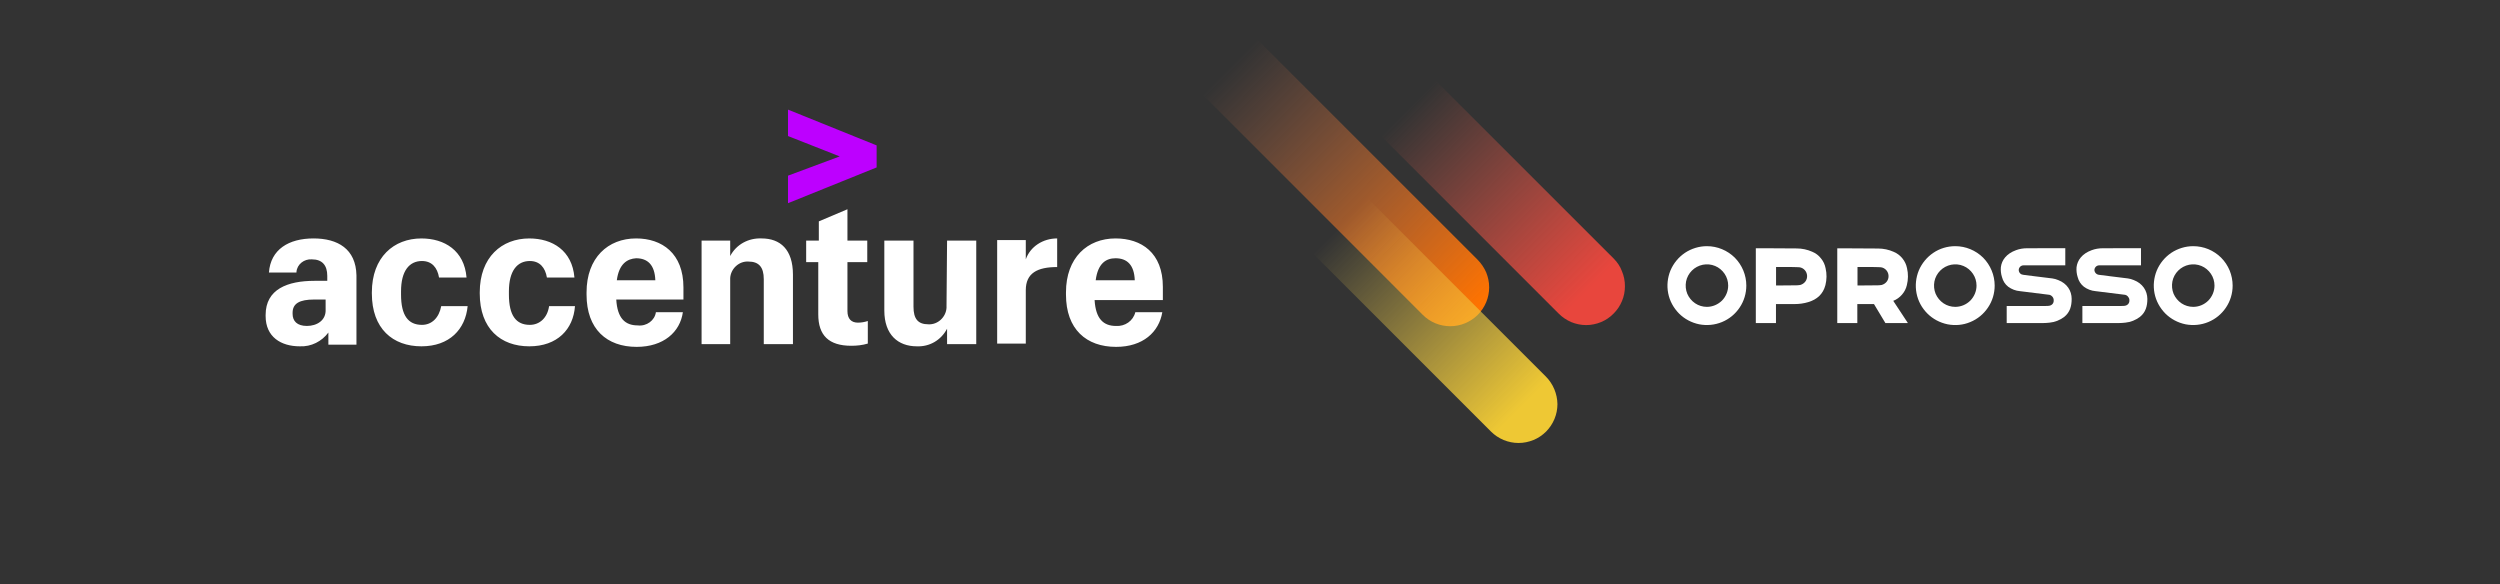 <svg width="1280" height="299" viewBox="0 0 1280 299" fill="none" xmlns="http://www.w3.org/2000/svg">
<rect x="0" y="0" width="1280" height="299" fill="#333333" stroke="none"/>
<path d="M403.457 69.655L429.949 80.085L403.457 89.945V104.035L448.831 85.718V74.444L403.457 56.125V69.655Z" fill="#BD00FF"/>
<path d="M349.628 159.843C348.219 169.989 339.768 177.598 325.955 177.598C310.735 177.598 300.317 168.579 300.317 150.824V149.696C300.317 131.941 311.308 122.077 325.681 122.077C338.927 122.077 349.92 129.686 349.92 147.161V153.361H315.527C316.085 162.942 320.037 166.607 326.518 166.607C331.028 167.165 335.262 164.069 335.82 159.843H349.628ZM595.103 159.843C593.412 169.989 585.243 177.598 571.428 177.598C556.21 177.598 545.781 168.579 545.781 150.824V149.696C545.781 131.941 556.774 122.077 571.147 122.077C584.393 122.077 595.384 129.405 595.384 146.878V153.646H560.437C560.995 163.229 564.947 166.892 571.428 166.892C575.938 167.174 580.172 164.356 581.288 159.846L595.103 159.843ZM151.778 139.55H137.691C138.538 127.714 147.838 122.077 160.52 122.077C172.921 122.077 182.221 127.431 182.504 140.96V176.471H168.129V170.27C164.748 174.78 159.385 177.598 153.474 177.315C143.892 177.315 136 172.525 136 161.815V161.257C136 148.011 147.274 143.784 161.083 143.784H167.565V141.241C167.565 135.887 165.029 132.787 159.675 132.787C155.729 132.505 152.064 135.323 151.783 139.269L151.778 139.55ZM467.709 123.205V157.024C467.709 163.225 469.964 166.043 475.32 166.043C480.11 166.324 484.337 162.378 484.621 157.588V156.178L484.902 123.205H499.839V176.188H484.902V168.298C481.803 174.216 475.883 177.6 469.402 177.315C459.819 177.315 452.774 171.397 452.774 158.996V123.205H467.709ZM294.39 156.742C293.543 168.579 285.371 177.315 270.997 177.315C256.342 177.315 245.633 168.298 245.633 150.26V149.702C245.633 131.666 256.905 122.083 270.997 122.083C282.835 122.083 292.98 128.283 294.107 142.093H280.017C279.17 137.02 276.352 133.638 271.273 133.638C264.791 133.638 260.565 138.711 260.565 149.138V150.829C260.565 161.539 264.228 166.33 271.273 166.33C276.346 166.33 280.292 162.667 281.133 156.747L294.39 156.742ZM239.433 156.742C238.305 168.579 230.131 177.315 215.759 177.315C201.104 177.315 190.393 168.298 190.393 150.26V149.702C190.393 131.666 201.667 122.083 215.759 122.083C227.595 122.083 237.742 128.283 238.869 142.093H224.786C223.941 137.02 221.123 133.638 216.042 133.638C209.561 133.638 205.332 138.711 205.332 149.138V150.829C205.332 161.539 208.997 166.33 216.042 166.33C221.115 166.33 224.786 162.667 225.902 156.747L239.433 156.742ZM433.891 123.205H444.038V134.196H433.891V159.279C433.891 163.225 435.865 165.197 439.247 165.197C440.972 165.191 442.685 164.906 444.319 164.352V175.907C441.502 176.752 438.683 177.034 435.865 177.034C424.31 177.034 418.954 171.68 418.954 160.97V134.196H412.757V123.205H419.241V113.345L433.891 107.137V123.205ZM373.861 123.205V131.096C376.962 125.177 383.163 121.795 389.925 122.077C399.508 122.077 405.991 127.714 405.991 140.681V176.188H391.052V142.932C391.052 136.733 388.517 133.915 383.163 133.915C378.37 133.632 374.144 137.578 373.861 142.368V176.188H359.207V123.205H373.861ZM525.205 122.922V132.782C527.458 126.298 533.949 122.072 541.27 122.072V136.728C531.123 136.728 525.205 139.827 525.205 148.563V175.907H510.549V122.922H525.205ZM166.713 153.361H160.802C153.474 153.361 149.809 155.333 149.809 160.124V160.682C149.809 164.347 152.064 166.882 157.137 166.882C162.211 166.882 166.997 164.064 166.72 158.427L166.713 153.361ZM581.003 143.501C580.721 135.611 577.057 132.229 571.143 132.229C566.351 132.229 562.124 134.765 560.997 143.501H581.003ZM335.53 143.501C335.247 135.611 331.584 132.229 325.67 132.229C321.16 132.51 316.926 135.048 315.81 143.501H335.53Z" fill="white"/>
<path d="M826.296 132.467L733.074 39.289L704.901 67.417L798.079 160.594C799.91 162.425 802.097 163.898 804.508 164.925C806.919 165.907 809.509 166.443 812.098 166.443C814.733 166.443 817.277 165.907 819.688 164.925C822.099 163.943 824.287 162.47 826.117 160.594C827.993 158.764 829.421 156.576 830.448 154.165C831.475 151.754 831.966 149.165 831.966 146.531C831.966 143.897 831.475 141.307 830.448 138.896C829.6 136.53 828.127 134.342 826.296 132.467Z" fill="url(#paint0_linear_232_24540)"/>
<path d="M756.602 133.047L623.51 0L595.383 28.083L728.475 161.22C732.225 164.97 737.27 167.024 742.539 167.024C747.807 167.024 752.852 164.925 756.602 161.22C758.433 159.389 759.906 157.157 760.933 154.746C761.915 152.335 762.451 149.745 762.451 147.111C762.451 144.477 761.915 141.888 760.933 139.477C759.906 137.11 758.433 134.923 756.602 133.047Z" fill="url(#paint1_linear_232_24540)"/>
<path d="M791.516 192.83L698.338 99.652L670.211 127.78L763.389 220.958C765.219 222.788 767.407 224.262 769.863 225.288C772.274 226.271 774.863 226.806 777.497 226.806C780.131 226.806 782.676 226.271 785.132 225.288C787.543 224.306 789.73 222.833 791.606 220.958C795.311 217.207 797.41 212.162 797.41 206.894C797.32 201.626 795.222 196.581 791.516 192.83Z" fill="url(#paint2_linear_232_24540)"/>
<path d="M873.935 126.039C869.962 126.039 866.033 127.245 862.729 129.432C859.425 131.665 856.836 134.79 855.273 138.496C853.755 142.201 853.353 146.264 854.112 150.148C854.871 154.077 856.836 157.649 859.648 160.506C862.461 163.319 866.077 165.239 870.006 166.043C873.935 166.802 877.998 166.4 881.659 164.882C885.365 163.364 888.49 160.774 890.722 157.426C892.955 154.122 894.116 150.193 894.116 146.219C894.116 140.862 891.973 135.727 888.222 131.932C884.427 128.182 879.293 126.039 873.935 126.039ZM873.935 157.113C871.792 157.113 869.694 156.488 867.908 155.283C866.122 154.077 864.738 152.381 863.89 150.416C863.086 148.452 862.863 146.264 863.265 144.121C863.666 142.023 864.738 140.058 866.256 138.54C867.774 137.022 869.694 135.995 871.837 135.549C873.935 135.147 876.123 135.326 878.132 136.174C880.097 136.978 881.793 138.406 882.999 140.192C884.204 141.978 884.829 144.076 884.829 146.219C884.829 149.077 883.668 151.845 881.659 153.899C879.561 155.952 876.793 157.113 873.935 157.113Z" fill="white"/>
<path d="M1092.52 143.403C1091.54 143.001 1090.52 142.689 1089.49 142.555C1085.02 142.064 1074.98 140.724 1074.8 140.724C1074.18 140.68 1073.55 140.412 1073.1 139.965C1072.66 139.519 1072.39 138.939 1072.34 138.313C1072.34 138.001 1072.39 137.688 1072.52 137.376C1072.66 137.063 1072.84 136.795 1073.06 136.572C1073.28 136.349 1073.55 136.17 1073.86 136.037C1074.13 135.903 1074.49 135.858 1074.8 135.858C1075.07 135.858 1093.55 135.813 1096.19 135.858V127.062C1093.37 127.062 1079.35 127.063 1076.59 127.107C1074.67 127.107 1072.75 127.42 1070.96 128.089C1066.05 129.875 1063.64 133.179 1063.19 136.795C1063.06 138.492 1063.24 140.233 1063.77 141.885C1064.26 143.805 1065.34 145.546 1066.94 146.796C1068.68 148.091 1070.78 148.895 1072.97 149.073C1077.3 149.609 1087.88 150.904 1088.1 150.949C1088.64 151.082 1089.09 151.35 1089.44 151.752C1089.89 152.243 1090.2 152.824 1090.25 153.493C1090.25 153.583 1090.25 153.717 1090.25 153.806C1090.29 154.476 1090.07 155.145 1089.62 155.681C1089.31 155.994 1088.95 156.262 1088.55 156.395C1088.15 156.529 1087.75 156.619 1087.3 156.619C1087.17 156.619 1086.32 156.663 1086.01 156.663C1083.06 156.708 1069.17 156.708 1066.18 156.663V165.414C1068.95 165.459 1080.34 165.414 1084.62 165.414C1085.83 165.414 1086.99 165.325 1088.19 165.191C1090.92 164.923 1093.46 163.896 1095.65 162.244C1098.6 159.878 1099.45 156.708 1099.45 153.047C1099.4 148.85 1097.03 145.144 1092.52 143.403Z" fill="white"/>
<path d="M1122.93 126.039C1118.96 126.039 1115.03 127.245 1111.72 129.432C1108.42 131.665 1105.83 134.79 1104.27 138.496C1102.75 142.201 1102.35 146.264 1103.11 150.148C1103.87 154.077 1105.83 157.649 1108.64 160.506C1111.46 163.319 1115.07 165.239 1119 166.043C1122.93 166.802 1126.99 166.4 1130.65 164.882C1134.36 163.364 1137.48 160.774 1139.72 157.426C1141.95 154.122 1143.11 150.193 1143.11 146.219C1143.11 143.585 1142.57 140.951 1141.59 138.496C1140.56 136.04 1139.09 133.808 1137.22 131.932C1135.34 130.057 1133.11 128.584 1130.65 127.557C1128.24 126.575 1125.61 126.039 1122.93 126.039ZM1122.93 157.113C1120.79 157.113 1118.69 156.488 1116.9 155.283C1115.12 154.077 1113.73 152.381 1112.88 150.416C1112.08 148.452 1111.86 146.264 1112.26 144.121C1112.66 142.023 1113.73 140.058 1115.25 138.54C1116.77 137.022 1118.69 135.995 1120.83 135.549C1122.93 135.147 1125.12 135.326 1127.13 136.174C1129.09 136.978 1130.79 138.406 1131.99 140.192C1133.2 141.978 1133.82 144.076 1133.82 146.219C1133.82 149.077 1132.66 151.845 1130.65 153.899C1128.6 155.952 1125.83 157.113 1122.93 157.113Z" fill="white"/>
<path d="M927.868 128.895C925.368 127.779 922.644 127.199 919.876 127.199C911.393 127.109 898.981 127.109 898.981 127.109V165.416H909.295V155.683C909.295 155.683 914.206 155.683 918.76 155.683C921.171 155.683 923.582 155.371 925.903 154.656C930.324 153.317 933.404 150.594 934.61 145.995C935.324 143.138 935.369 140.191 934.699 137.333C934.342 135.458 933.538 133.717 932.333 132.288C931.172 130.77 929.609 129.61 927.868 128.895ZM921.707 145.906C921.082 145.995 920.412 146.084 919.742 146.084C914.652 146.174 909.34 146.174 909.34 146.174V136.708C909.34 136.708 911.929 136.708 917.019 136.708C919.073 136.708 921.126 136.842 921.305 136.842C922.376 136.976 923.359 137.512 924.073 138.316C924.787 139.119 925.189 140.146 925.234 141.218C925.278 142.289 924.966 143.361 924.296 144.209C923.671 145.013 922.734 145.638 921.707 145.906Z" fill="white"/>
<path d="M976.31 145.993C977.024 143.136 977.069 140.189 976.399 137.332C976.042 135.501 975.238 133.76 974.033 132.287C972.827 130.813 971.309 129.653 969.568 128.938C967.068 127.822 964.344 127.242 961.576 127.242C953.093 127.152 940.682 127.152 940.682 127.152V165.415H950.95V155.682C950.95 155.682 955.147 155.682 959.478 155.682L965.327 165.415H976.846L969.345 154.03C971.086 153.36 972.604 152.244 973.81 150.86C975.06 149.431 975.908 147.779 976.31 145.993ZM963.407 145.904C962.782 145.993 962.112 146.083 961.442 146.083C956.353 146.172 951.04 146.172 951.04 146.172V136.707C951.04 136.707 953.629 136.707 958.719 136.707C960.773 136.707 962.782 136.841 963.005 136.841C964.077 136.975 965.059 137.51 965.773 138.314C966.488 139.118 966.889 140.145 966.934 141.216C966.979 142.288 966.666 143.359 965.996 144.207C965.371 145.011 964.434 145.636 963.407 145.904Z" fill="white"/>
<path d="M1053.82 143.403C1052.83 143.001 1051.85 142.689 1050.78 142.555C1046.32 142.064 1036.27 140.724 1036.05 140.724C1035.42 140.68 1034.8 140.457 1034.35 140.01C1033.9 139.564 1033.64 138.983 1033.59 138.313C1033.59 138.001 1033.64 137.688 1033.77 137.376C1033.9 137.063 1034.08 136.795 1034.31 136.572C1034.53 136.349 1034.8 136.17 1035.11 136.037C1035.42 135.903 1035.73 135.858 1036.05 135.858C1036.31 135.858 1054.8 135.813 1057.43 135.858V127.062C1054.62 127.062 1040.6 127.063 1037.83 127.107C1035.91 127.107 1033.99 127.42 1032.21 128.089C1027.3 129.875 1024.88 133.179 1024.44 136.795C1024.3 138.492 1024.48 140.233 1025.02 141.885C1025.51 143.805 1026.58 145.546 1028.19 146.796C1029.97 148.091 1032.03 148.895 1034.22 149.073C1038.55 149.609 1049.13 150.904 1049.35 150.949C1049.89 151.082 1050.33 151.35 1050.69 151.752C1051.14 152.199 1051.45 152.824 1051.49 153.493C1051.49 153.583 1051.49 153.717 1051.49 153.806C1051.54 154.476 1051.32 155.145 1050.87 155.681C1050.56 155.994 1050.2 156.262 1049.8 156.395C1049.4 156.529 1048.95 156.619 1048.55 156.619C1048.41 156.619 1047.57 156.663 1047.25 156.663C1044.26 156.708 1030.42 156.708 1027.43 156.663V165.414C1030.2 165.459 1041.58 165.414 1045.87 165.414C1047.07 165.414 1048.23 165.325 1049.44 165.191C1052.16 164.923 1054.71 163.896 1056.9 162.244C1059.84 159.878 1060.69 156.708 1060.69 153.047C1060.69 148.85 1058.33 145.144 1053.82 143.403Z" fill="white"/>
<path d="M1001.09 126.039C997.114 126.039 993.185 127.2 989.881 129.432C986.577 131.665 983.988 134.79 982.425 138.496C980.907 142.201 980.505 146.264 981.264 150.148C982.023 154.077 983.943 157.649 986.801 160.506C989.613 163.319 993.23 165.239 997.159 166.043C1001.09 166.802 1005.15 166.444 1008.81 164.882C1012.52 163.364 1015.64 160.774 1017.87 157.426C1020.11 154.122 1021.27 150.193 1021.27 146.219C1021.27 140.862 1019.12 135.727 1015.37 131.932C1011.58 128.182 1006.45 126.039 1001.09 126.039ZM1001.09 157.113C998.945 157.113 996.846 156.488 995.06 155.283C993.274 154.077 991.89 152.381 991.042 150.416C990.238 148.452 990.015 146.264 990.417 144.121C990.819 142.023 991.89 140.058 993.408 138.54C994.926 137.022 996.846 135.995 998.989 135.549C1001.09 135.147 1003.28 135.326 1005.28 136.174C1007.25 136.978 1008.95 138.406 1010.15 140.192C1011.36 141.978 1011.98 144.076 1011.98 146.219C1011.98 149.077 1010.82 151.845 1008.81 153.899C1006.76 155.952 1003.99 157.113 1001.09 157.113Z" fill="white"/>
<defs>
<linearGradient id="paint0_linear_232_24540" x1="720.81" y1="55.617" x2="813.874" y2="147.749" gradientUnits="userSpaceOnUse">
<stop stop-color="#E8634E" stop-opacity="0"/>
<stop offset="1" stop-color="#E8463D"/>
</linearGradient>
<linearGradient id="paint1_linear_232_24540" x1="629.344" y1="34.555" x2="755.536" y2="159.079" gradientUnits="userSpaceOnUse">
<stop stop-color="#EE8156" stop-opacity="0"/>
<stop offset="1" stop-color="#FF7300"/>
</linearGradient>
<linearGradient id="paint2_linear_232_24540" x1="686.062" y1="115.955" x2="779.119" y2="208.087" gradientUnits="userSpaceOnUse">
<stop stop-color="#EECD56" stop-opacity="0"/>
<stop offset="1" stop-color="#EEC834"/>
</linearGradient>
</defs>
</svg>
